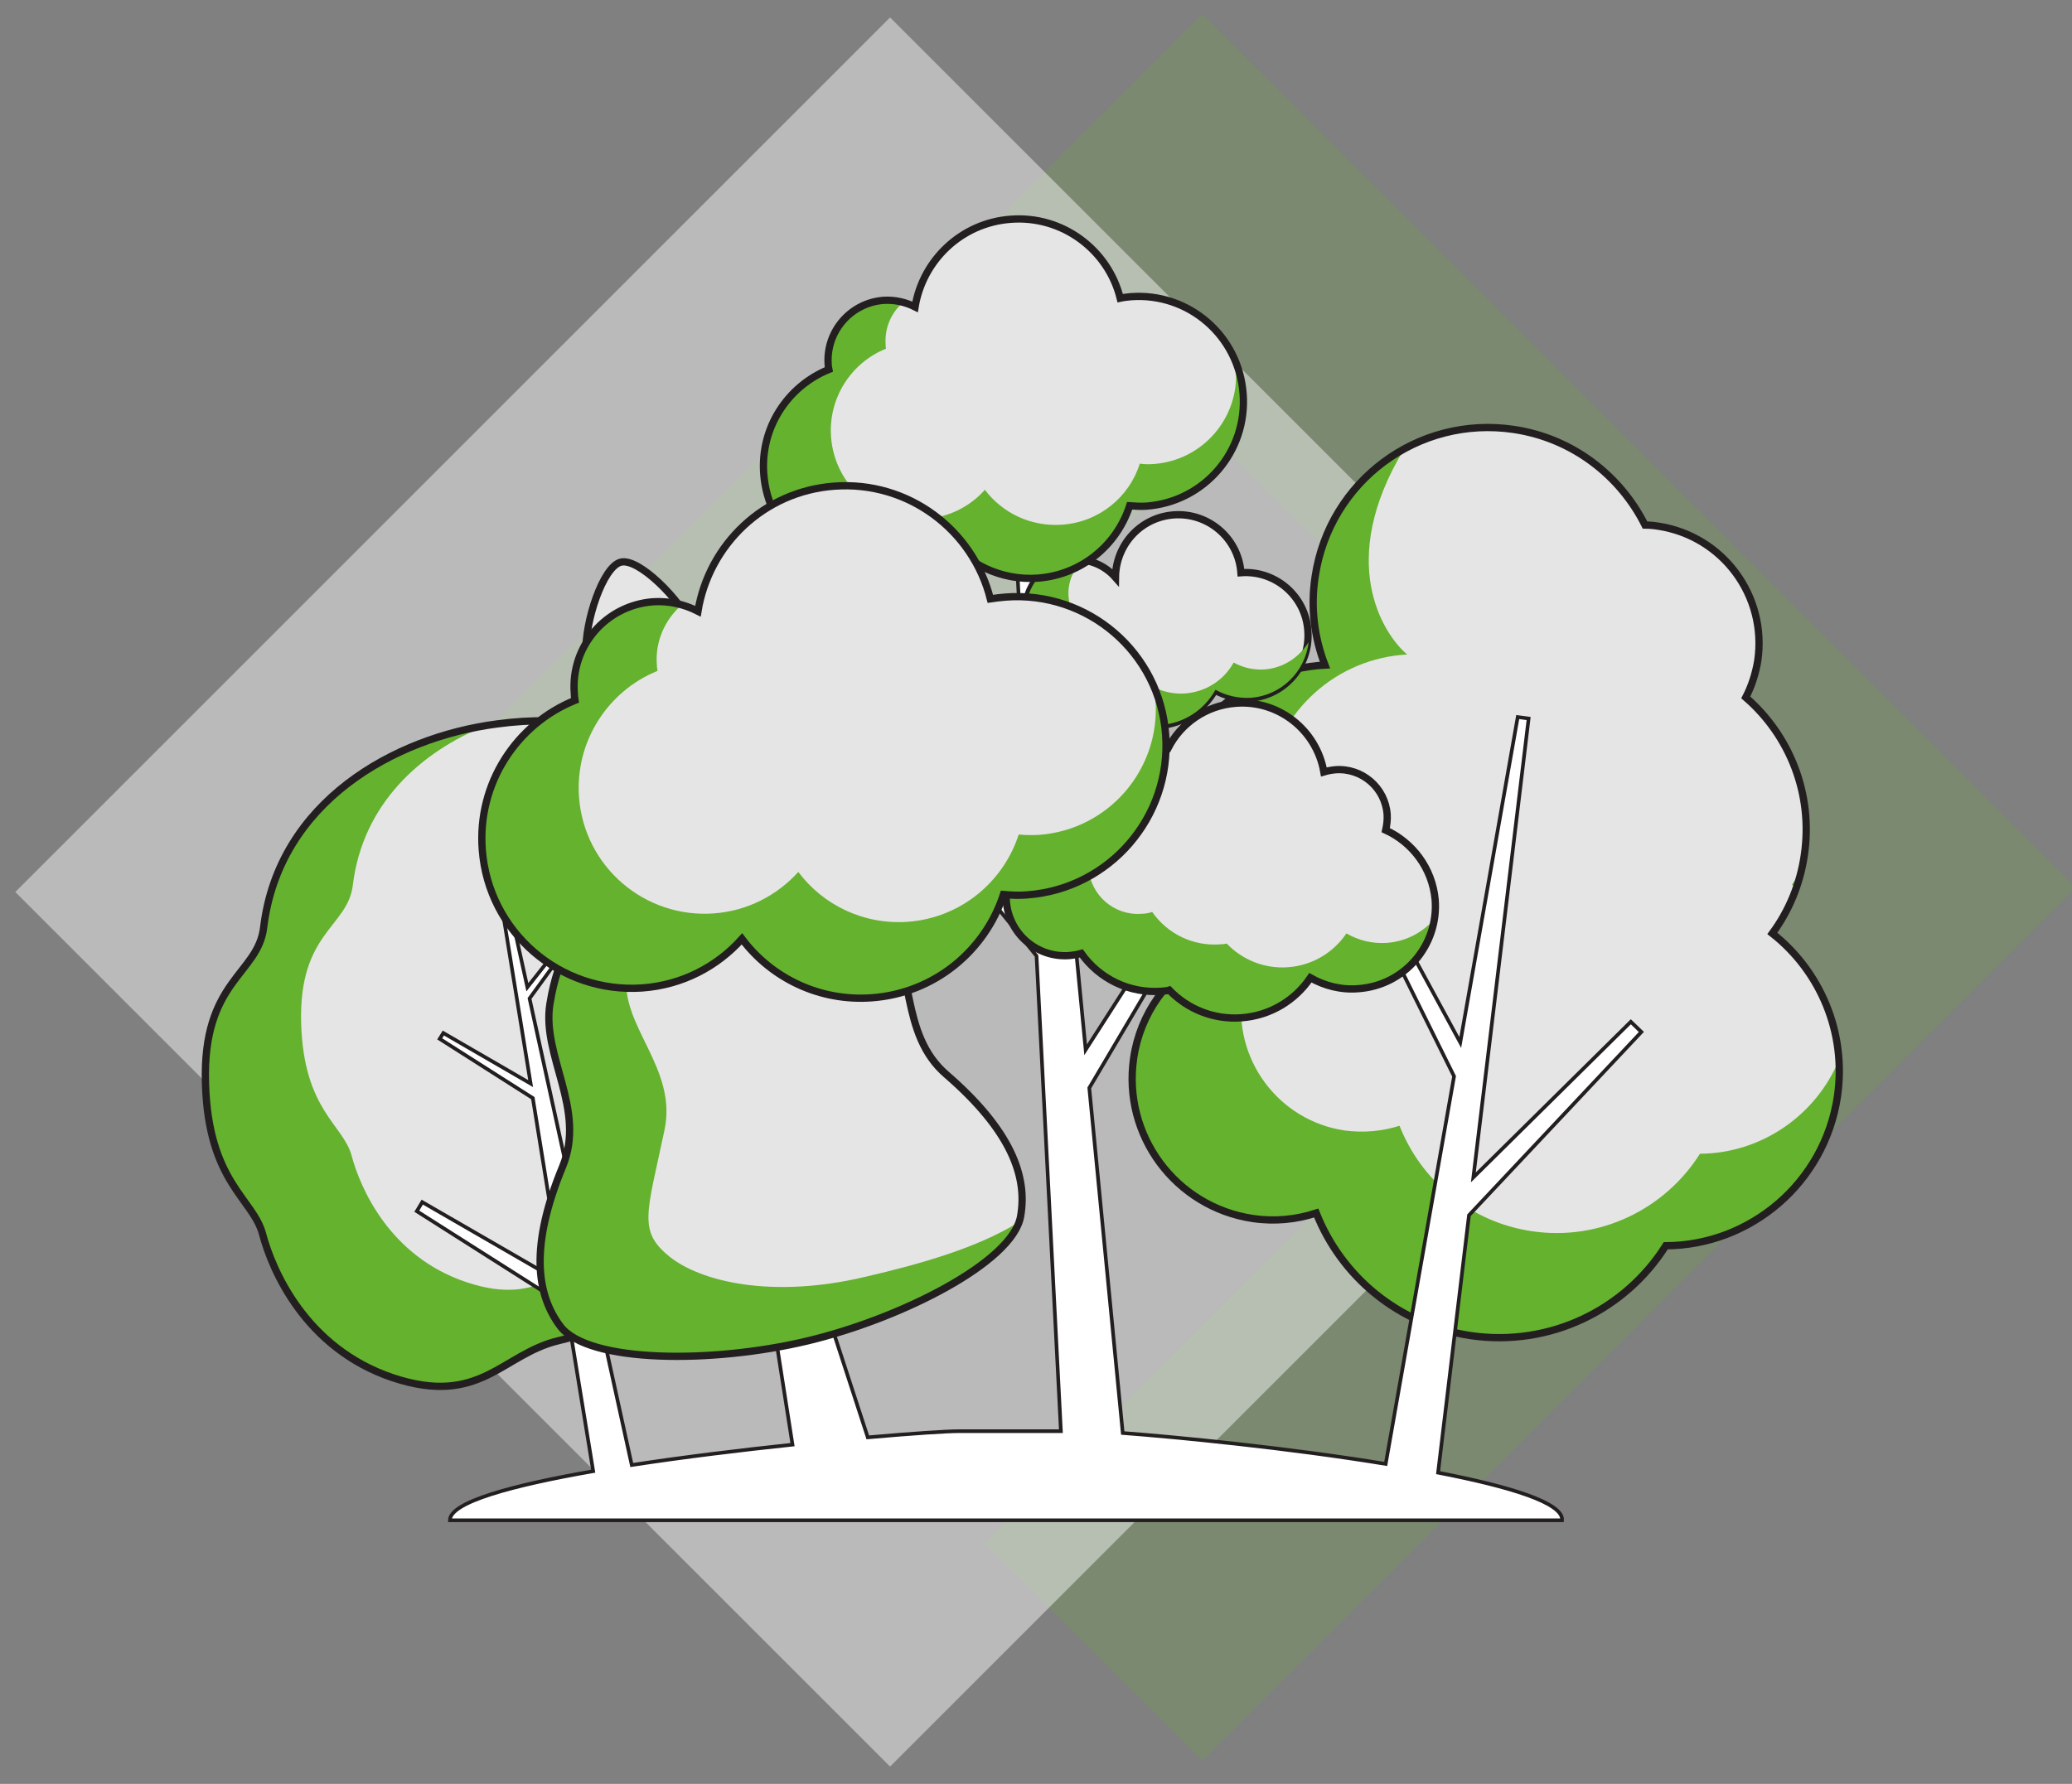 <?xml version="1.0" encoding="UTF-8"?> <!-- Generator: Adobe Illustrator 27.3.1, SVG Export Plug-In . SVG Version: 6.00 Build 0) --> <svg xmlns="http://www.w3.org/2000/svg" xmlns:xlink="http://www.w3.org/1999/xlink" id="Layer_1" x="0px" y="0px" viewBox="0 0 569.7 490.6" style="enable-background:new 0 0 569.7 490.6;" xml:space="preserve"><rect x="0" y="0" width="569.7" height="490.6" fill="#808080" stroke="none"/> <style type="text/css"> .st0{opacity:0.2;fill:#65B22E;} .st1{opacity:0.55;fill:#E9E8E9;enable-background:new ;} .st2{fill:#E5E5E5;} .st3{fill:#65B22E;} .st4{fill:none;stroke:#231F20;stroke-width:2;stroke-miterlimit:10;} .st5{fill:#FFFFFF;stroke:#231F20;stroke-miterlimit:10;} </style> <polygon class="st0" points="150.5,304.1 334,120.7 454,240.7 270.6,424.2 330.6,484.2 570.7,244.1 330.6,3.9 90.5,244.1 "></polygon> <rect x="74.7" y="75.2" transform="matrix(0.707 -0.707 0.707 0.707 -101.776 244.962)" class="st1" width="340.2" height="340.2"></rect> <g> <path class="st2" d="M136.6,199.1c-28.2,3.7-59.9,21.4-64.1,55.9c-1.5,13-16.9,14.6-16,43c0.8,27.2,13.1,31.6,15.7,41.4 s11.7,31.4,35.8,39.5c24.1,8,30-6.5,45.6-10.2c15.6-3.8,19-5.9,35.6-4.9s27.7-6.9,32.6-15.6c4.8-8.7,3.9-11.5,11.1-18.1 c7.2-6.6,9.8-20.7,4.6-33.8c-5.2-13.2-11.7-14.4-7.9-28.9c3.7-14.5-15.4-47.2-29.8-49.4C182.9,215.3,176.9,193.7,136.6,199.1z"></path> <path class="st3" d="M238.3,309.6c-6.3,5.8-5.5,8.3-9.8,15.9c-4.3,7.7-14,14.7-28.7,13.8c-14.7-0.9-17.6,1-31.4,4.3 c-13.8,3.3-19,16.1-40.2,9S99,326.5,96.7,317.9c-2.3-8.7-13.2-12.5-13.9-36.5c-0.7-25,12.8-26.4,14.2-37.9 c2.7-22.4,18.6-36.7,36.7-44c-27.5,4.6-57.1,22.2-61.1,55.4C71,268,55.6,269.6,56.5,298c0.8,27.2,13.1,31.6,15.7,41.4 s11.7,31.4,35.8,39.5c24.1,8,30-6.5,45.6-10.2c15.6-3.8,19-5.9,35.6-4.9s27.7-6.9,32.6-15.6c4.8-8.7,3.9-11.5,11.1-18.1 c5.1-4.7,7.9-13.3,7.2-22.6C239.6,308.3,239,309,238.3,309.6z"></path> <path class="st4" d="M136.6,199.1c-28.2,3.7-59.9,21.4-64.1,55.9c-1.5,13-16.9,14.6-16,43c0.8,27.2,13.1,31.6,15.7,41.4 s11.7,31.4,35.8,39.5c24.1,8,30-6.5,45.6-10.2c15.6-3.8,19-5.9,35.6-4.9s27.7-6.9,32.6-15.6c4.8-8.7,3.9-11.5,11.1-18.1 c7.2-6.6,9.8-20.7,4.6-33.8c-5.2-13.2-11.7-14.4-7.9-28.9c3.7-14.5-15.4-47.2-29.8-49.4C182.9,215.3,176.9,193.7,136.6,199.1z"></path> </g> <path class="st2" d="M505.2,301.6c2.6-17.7-4.8-34.6-17.9-44.9c4.5-6.1,7.6-13.4,8.8-21.5c2.5-16.9-4.1-33-16.1-43.4 c1.6-3.1,2.7-6.5,3.3-10.1c2.6-17.8-9.6-34.3-27.4-37c-1.2-0.2-2.4-0.3-3.6-0.3c-6.8-13.6-19.9-23.9-36.1-26.3 c-26.3-3.9-50.7,14.2-54.6,40.5c-1.3,8.5-0.2,16.8,2.7,24.3c-22.3,1.2-41.4,18-44.8,41c-2.2,14.6,2.5,28.7,11.6,39 c-10.1,5.7-17.6,15.8-19.4,28.1c-3.1,21.2,11.5,40.9,32.7,44.1c6.1,0.9,12,0.3,17.5-1.5c6.9,17.4,22.5,30.7,42.4,33.7 c21.9,3.2,42.6-7.1,53.7-24.7C481.2,342.5,501.6,325.4,505.2,301.6z"></path> <g> <path class="st3" d="M492.7,243.3c0.4,0.3,0.8,0.6,1.1,1c0.6-1.6,1.1-3.3,1.5-5C494.5,240.7,493.6,242.1,492.7,243.3z"></path> <path class="st3" d="M463.5,146.8c-0.4-0.2-0.7-0.3-1.1-0.5c0.1,0.1,0.1,0.3,0.2,0.4C462.9,146.8,463.2,146.8,463.5,146.8z"></path> <path class="st3" d="M467.4,317.3c-9.5,15.1-27.4,24.1-46.2,21.3c-17-2.5-30.5-14-36.4-29c-4.7,1.5-9.8,2-15.1,1.3 c-18.2-2.7-30.8-19.7-28.1-37.9c1.6-10.6,8-19.3,16.7-24.2c-7.8-8.8-11.9-21-10-33.6c2.9-19.8,19.4-34.2,38.6-35.2 c-6.7-5.7-19.5-25.6-0.9-56.4c-12.7,7-22.1,19.6-24.4,35.1c-1.3,8.5-0.2,16.8,2.7,24.3c-22.3,1.2-41.4,18-44.8,41 c-2.2,14.6,2.5,28.7,11.6,39c-10.1,5.7-17.6,15.8-19.4,28.1c-3.1,21.2,11.5,40.9,32.7,44.1c6.1,0.9,12,0.3,17.5-1.5 c6.9,17.4,22.5,30.7,42.4,33.7c21.9,3.2,42.6-7.1,53.7-24.7c23.4-0.1,43.8-17.2,47.3-41c0.5-3.5,0.6-7,0.4-10.4 C499.4,306.7,484.3,317.2,467.4,317.3z"></path> </g> <path class="st4" d="M505.2,301.6c2.6-17.7-4.8-34.6-17.9-44.9c4.5-6.1,7.6-13.4,8.8-21.5c2.5-16.9-4.1-33-16.1-43.4 c1.6-3.1,2.7-6.5,3.3-10.1c2.6-17.8-9.6-34.3-27.4-37c-1.2-0.2-2.4-0.3-3.6-0.3c-6.8-13.6-19.9-23.9-36.1-26.3 c-26.3-3.9-50.7,14.2-54.6,40.5c-1.3,8.5-0.2,16.8,2.7,24.3c-22.3,1.2-41.4,18-44.8,41c-2.2,14.6,2.5,28.7,11.6,39 c-10.1,5.7-17.6,15.8-19.4,28.1c-3.1,21.2,11.5,40.9,32.7,44.1c6.1,0.9,12,0.3,17.5-1.5c6.9,17.4,22.5,30.7,42.4,33.7 c21.9,3.2,42.6-7.1,53.7-24.7C481.2,342.5,501.6,325.4,505.2,301.6z"></path> <path class="st5" d="M395.4,405l8.5-70.8l47.4-50.4l-2.9-2.8l-43.3,42.8l15.2-126.2l-3-0.4l-15.8,89.5l-26.6-49l-3.2,1.6l28.1,56.7 L381,402.6c-26.8-4.4-57.6-7.4-72.3-8.5l-9.2-94.9l35.3-59.7l-3.4-2.1l-32.9,51.3l-5.4-55.9c7-2.8,12.4-8.5,14.9-15.6 c0.2-0.7,0.4-1.3,0.6-2c0.5-2.1,0.8-4.2,0.9-6.4c0-0.7,0-1.5-0.1-2.2c-0.5-6.1-3-11.6-6.8-15.8l19.1-32.3l-2.9-1.8l-19.7,30.8 c-3.2-2.4-6.9-4.1-10.9-4.9l-7.9-81.2l-3.4,0.3l2.5,48l-25.8-29.5l-1.9,1.6l28,34.5l1.3,25.9c-1.4,0.1-2.7,0.3-4,0.7 c0.1-1.1,0.1-2.1,0-3.2c-0.9-11.9-11.2-20.8-23.1-19.9c-5.5,0.4-10.3,2.8-13.9,6.5c-5.8-6.7-14.5-10.8-24-10.1 c-10.9,0.8-19.9,7.6-24.1,16.9c0,0,0,0,0,0.1c-0.3,0.6-0.5,1.3-0.8,1.9c0,0.1-0.1,0.2-0.1,0.2c-0.2,0.6-0.4,1.3-0.6,1.9 c0,0.1-0.1,0.2-0.1,0.3c-0.2,0.7-0.3,1.3-0.5,2c0,0.1,0,0.2,0,0.2c-0.1,0.7-0.2,1.4-0.3,2.1c-8.5,1.2-14.8,8.4-15,16.9 c0,0.6,0,1.1,0,1.7c0.2,2.8,1.1,5.4,2.5,7.7c0.2,0.3,0.4,0.6,0.6,1c-10.2,9-11.5,24.5-2.7,34.9c8.9,10.6,24.7,11.9,35.3,3 c0.1-0.1,0.2-0.2,0.3-0.3c0.4,0.6,0.8,1.2,1.2,1.8c4.6,6.3,11.4,10.9,19.2,12.5c2.8,0.6,5.8,0.8,8.9,0.6c0.7,0,1.3-0.1,2-0.2 c9.3-1.3,17.1-6.5,22.1-13.8c0.4-0.5,0.7-1.1,1-1.6c1.1,0.5,2.2,0.8,3.3,1.1c1.4,0.3,2.9,0.5,4.4,0.5l12.4,15.3l6.7,130.7h-28.1 c-3.2,0-12.5,0.6-25,1.7l-11.3-34.7l-14.6,3.5l5.2,33.2c-14.2,1.5-29.8,3.4-44.2,5.6l-15.6-71.1l25.7-35.4l-2.1-1.6l-24.8,31.4 l-11.3-51.6l14.6-20.1l-1.1-0.9L145,271.5l-4.3-19.5l-2.2,0.4l7.4,45.6l-24-13.9l-1,1.6l25.6,16.3l8.2,50.9l-38.6-22.3l-1.5,2.5 l41.1,26.1l7.4,45.4c-22.3,3.9-39.4,8.5-39.4,13.5l0,0h305.8l0,0C429.9,413.3,415,408.8,395.4,405z M278.9,246.7 c2-0.6,3.8-1.5,5.4-2.6l0.5,9.4L278.9,246.7z"></path> <path class="st2" d="M260.2,295.5c-12.9-11.1-8.5-29.7-17.1-41.4c-8.8-12.1-13.5-11.2-21.4-21.3c-7.1-9.1-1.8-25.9-9.3-35.7 c-11-14.2-15.1-10.4-21.8-24.5c-3.7-7.9-15-19.2-19.9-18s-9.9,16.3-9.6,25c0.5,15.6-5,14.1-8.3,31.7c-2.3,12.1,10,24.7,7.8,36.1 c-2.5,12.5-7,13.9-9.4,28.7c-2.3,14.3,10,28.9,3.5,44.7c-9,21.8-7.3,35.1-0.6,44c7.7,10.1,41.8,10.2,67.8,4s56.4-21.7,58.7-34.2 C282.6,323.6,278,310.9,260.2,295.5z"></path> <path class="st3" d="M238.1,351.1c-26,6.2-45.5,1.3-54-5.5c-8.8-7.1-6.2-11.9-1.4-34.8c3.7-17.3-12.6-28.9-10.3-43.2 c2.4-14.8,0.3-14.2,2.8-26.7c2.2-11.3-13.5-20.5-10.5-32.5c3.8-14.9-3.7-37.7-3.5-28.9c0.5,15.6-5,14.1-8.3,31.7 c-2.3,12.1,10,24.7,7.8,36.1c-2.5,12.5-7,13.9-9.4,28.7c-2.3,14.3,10,28.9,3.5,44.7c-9,21.8-7.3,35.1-0.6,44 c7.7,10.1,41.8,10.2,67.8,4c25-6,54-20.5,58.3-32.7C268.6,343.3,252.7,347.7,238.1,351.1z"></path> <path class="st2" d="M381,228.3c0.3-1.4,0.5-2.8,0.4-4.3c-0.5-7.3-6.9-12.9-14.3-12.3c-1.1,0.1-2.1,0.3-3.1,0.6 c-2-11.5-12.4-19.8-24.2-18.9c-8.2,0.6-15.1,5.5-18.6,12.3c-3.3-1.2-6.8-1.8-10.5-1.5c-13.8,1-24.1,13-23.1,26.8 c0,0.2,0,0.3,0.1,0.5c-6.8,2.3-11.6,8.9-11,16.4c0.7,8.9,8.4,15.5,17.2,14.9c1.2-0.1,2.3-0.3,3.4-0.6c4.9,6.9,13.1,11.1,22.2,10.4 c0.7-0.1,1.4-0.1,2-0.3c5,5.2,12.2,8.2,19.9,7.6c7.9-0.6,14.7-4.8,18.9-11c3.9,2.2,8.4,3.4,13.2,3c12.6-0.9,22.1-11.9,21.1-24.5 C393.8,238.8,388.4,231.7,381,228.3z"></path> <g> <path class="st3" d="M381.4,259.3c-4.1,0.3-7.9-0.7-11.2-2.6c-3.5,5.2-9.3,8.8-16,9.3c-6.6,0.5-12.7-2.1-16.9-6.5 c-0.6,0.1-1.1,0.2-1.7,0.2c-7.7,0.6-14.7-3-18.8-8.9c-0.9,0.3-1.9,0.5-2.9,0.5c-7.5,0.6-14.1-5.1-14.6-12.6 c-0.5-6.4,3.5-12.1,9.4-14c0-0.1,0-0.3-0.1-0.4c-0.6-8.1,3.4-15.5,9.8-19.5c-2.5-0.6-5-0.9-7.7-0.7c-13.8,1-24.1,13-23.1,26.8 c0,0.2,0,0.3,0.1,0.5c-6.8,2.3-11.6,8.9-11,16.4c0.7,8.9,8.4,15.5,17.2,14.9c1.2-0.1,2.3-0.3,3.4-0.6c4.9,6.9,13.1,11.1,22.2,10.4 c0.7-0.1,1.4-0.1,2-0.3c5,5.2,12.2,8.2,19.9,7.6c7.9-0.6,14.7-4.8,18.9-11c3.9,2.2,8.4,3.4,13.2,3c10.7-0.8,19.1-8.8,20.8-18.9 C390.9,256.6,386.5,258.9,381.4,259.3z"></path> </g> <path class="st2" d="M341.2,157.5c-0.7-9.5-9-16.6-18.5-15.9c-9.1,0.7-15.9,8.2-16,17.2c-2.8-3.2-7.1-5.2-11.7-4.8 c-7.8,0.6-13.6,7.3-13,15.1s7.3,13.6,15.1,13c0.5,0,1.1-0.1,1.6-0.2c0,0.1,0,0.1,0,0.2c0.8,10.4,9.8,18.2,20.2,17.4 c6.6-0.5,12.1-4.3,15.1-9.7c2.9,1.6,6.2,2.4,9.7,2.2c9.5-0.7,16.6-9,15.9-18.5C359,164,350.7,156.8,341.2,157.5z"></path> <path class="st4" d="M381,228.3c0.3-1.4,0.5-2.8,0.4-4.3c-0.5-7.3-6.9-12.9-14.3-12.3c-1.1,0.1-2.1,0.3-3.1,0.6 c-2-11.5-12.4-19.8-24.2-18.9c-8.2,0.6-15.1,5.5-18.6,12.3c-3.3-1.2-6.8-1.8-10.5-1.5c-13.8,1-24.1,13-23.1,26.8 c0,0.2,0,0.3,0.1,0.5c-6.8,2.3-11.6,8.9-11,16.4c0.7,8.9,8.4,15.5,17.2,14.9c1.2-0.1,2.3-0.3,3.4-0.6c4.9,6.9,13.1,11.1,22.2,10.4 c0.7-0.1,1.4-0.1,2-0.3c5,5.2,12.2,8.2,19.9,7.6c7.9-0.6,14.7-4.8,18.9-11c3.9,2.2,8.4,3.4,13.2,3c12.6-0.9,22.1-11.9,21.1-24.5 C393.8,238.8,388.4,231.7,381,228.3z"></path> <path class="st4" d="M341.2,157.5c-0.7-9.5-9-16.6-18.5-15.9c-9.1,0.7-15.9,8.2-16,17.2c-2.8-3.2-7.1-5.2-11.7-4.8 c-7.8,0.6-13.6,7.3-13,15.1s7.3,13.6,15.1,13c0.5,0,1.1-0.1,1.6-0.2c0,0.1,0,0.1,0,0.2c0.8,10.4,9.8,18.2,20.2,17.4 c6.6-0.5,12.1-4.3,15.1-9.7c2.9,1.6,6.2,2.4,9.7,2.2c9.5-0.7,16.6-9,15.9-18.5C359,164,350.7,156.8,341.2,157.5z"></path> <g> <path class="st3" d="M347.7,184.1c-3.1,0.2-6-0.5-8.5-1.9c-2.6,4.7-7.4,8-13.2,8.5c-9.1,0.7-17-6.1-17.6-15.2c0-0.1,0-0.1,0-0.2 c-0.5,0.1-0.9,0.2-1.4,0.2c-6.8,0.5-12.7-4.6-13.2-11.4c-0.3-4,1.3-7.6,4.1-10.1c-0.9-0.1-1.8-0.2-2.7-0.1 c-7.8,0.6-13.6,7.3-13,15.1s7.3,13.6,15.1,13c0.5,0,1.1-0.1,1.6-0.2c0,0.1,0,0.1,0,0.2c0.8,10.4,9.8,18.2,20.2,17.4 c6.6-0.5,12.1-4.3,15.1-9.7c2.9,1.6,6.2,2.4,9.7,2.2c8.4-0.6,15-7.2,15.9-15.3C357.2,180.8,352.9,183.7,347.7,184.1z"></path> </g> <path class="st2" d="M310.9,81.6c-1,0.1-2,0.2-2.9,0.4c-3.3-13.3-15.9-22.8-30.1-21.7c-13.6,1-24.2,11.3-26.3,24.1 c-2.6-1.3-5.6-2-8.7-1.8c-9,0.7-15.8,8.5-15.2,17.6c0,0.5,0.1,0.9,0.2,1.4c-11.3,4.6-18.9,16-17.9,28.8c1.2,15.9,15,27.8,30.9,26.6 c7.7-0.6,14.5-4.1,19.3-9.4c5.7,7.5,15,12.1,25.1,11.4c12.1-0.9,21.8-9.1,25.3-19.9c1.5,0.1,3.1,0.2,4.6,0.1 c15.9-1.2,27.8-15,26.6-30.9C340.6,92.3,326.8,80.4,310.9,81.6z"></path> <path class="st3" d="M339.4,98.8c0.2,0.9,0.3,1.8,0.4,2.7c1,13.4-9.1,25.1-22.5,26.1c-1.3,0.1-2.6,0.1-3.9-0.1 c-2.9,9.2-11.2,16.1-21.4,16.8c-8.5,0.6-16.4-3.2-21.2-9.6c-4,4.5-9.7,7.5-16.2,8c-13.4,1-25.1-9.1-26.1-22.5 c-0.8-10.8,5.6-20.5,15.1-24.3c-0.1-0.4-0.1-0.8-0.1-1.2c-0.3-4.6,1.6-8.8,4.8-11.5c-1.7-0.5-3.6-0.7-5.5-0.6 c-9,0.7-15.8,8.5-15.2,17.6c0,0.5,0.1,0.9,0.2,1.4c-11.3,4.6-18.9,16-17.9,28.8c1.2,15.9,15,27.8,30.9,26.6 c7.7-0.6,14.5-4.1,19.3-9.4c5.7,7.5,15,12.1,25.1,11.4c12.1-0.9,21.8-9.1,25.3-19.9c1.5,0.1,3.1,0.2,4.6,0.1 c15.9-1.2,27.8-15,26.6-30.9C341.6,104.8,340.7,101.7,339.4,98.8z"></path> <path class="st4" d="M260.2,295.5c-12.9-11.1-8.5-29.7-17.1-41.4c-8.8-12.1-13.5-11.2-21.4-21.3c-7.1-9.1-1.8-25.9-9.3-35.7 c-11-14.2-15.1-10.4-21.8-24.5c-3.7-7.9-15-19.2-19.9-18s-9.9,16.3-9.6,25c0.5,15.6-5,14.1-8.3,31.7c-2.3,12.1,10,24.7,7.8,36.1 c-2.5,12.5-7,13.9-9.4,28.7c-2.3,14.3,10,28.9,3.5,44.7c-9,21.8-7.3,35.1-0.6,44c7.7,10.1,41.8,10.2,67.8,4s56.4-21.7,58.7-34.2 C282.6,323.6,278,310.9,260.2,295.5z"></path> <path class="st4" d="M310.9,81.6c-1,0.1-2,0.2-2.9,0.4c-3.3-13.3-15.9-22.8-30.1-21.7c-13.6,1-24.2,11.3-26.3,24.1 c-2.6-1.3-5.6-2-8.7-1.8c-9,0.7-15.8,8.5-15.2,17.6c0,0.5,0.1,0.9,0.2,1.4c-11.3,4.6-18.9,16-17.9,28.8c1.2,15.9,15,27.8,30.9,26.6 c7.7-0.6,14.5-4.1,19.3-9.4c5.7,7.5,15,12.1,25.1,11.4c12.1-0.9,21.8-9.1,25.3-19.9c1.5,0.1,3.1,0.2,4.6,0.1 c15.9-1.2,27.8-15,26.6-30.9C340.6,92.3,326.8,80.4,310.9,81.6z"></path> <path class="st2" d="M276.5,164.2c-1.4,0.1-2.8,0.3-4.2,0.5c-4.8-19-22.6-32.5-42.9-31c-19.4,1.4-34.5,16.1-37.5,34.4 c-3.7-1.9-8-2.9-12.4-2.6c-12.9,1-22.6,12.2-21.6,25.1c0,0.7,0.1,1.3,0.2,2c-16.1,6.5-26.9,22.9-25.5,41.1c1.7,22.6,21.4,39.6,44,38 c11-0.8,20.6-5.9,27.4-13.5c8.1,10.8,21.4,17.3,35.8,16.2c17.2-1.3,31.1-13,36.1-28.4c2.2,0.2,4.4,0.3,6.6,0.1 c22.6-1.7,39.6-21.4,38-44C318.9,179.5,299.2,162.5,276.5,164.2z"></path> <g> <path class="st3" d="M317.2,188.7c0.2,1.3,0.4,2.5,0.5,3.8c1.4,19.1-12.9,35.7-32,37.1c-1.9,0.1-3.7,0.1-5.6-0.1 c-4.2,13-15.9,22.9-30.4,24c-12.2,0.9-23.4-4.6-30.2-13.7c-5.8,6.4-13.9,10.7-23.2,11.4c-19.1,1.4-35.7-12.9-37.1-32 c-1.1-15.4,8-29.2,21.6-34.7c-0.1-0.5-0.2-1.1-0.2-1.7c-0.5-6.5,2.3-12.5,6.9-16.5c-2.5-0.7-5.1-1-7.8-0.8 c-12.9,1-22.6,12.2-21.6,25.1c0,0.7,0.1,1.3,0.2,2c-16.1,6.5-26.9,22.9-25.5,41.1c1.7,22.6,21.4,39.6,44,38 c11-0.8,20.6-5.9,27.4-13.5c8.1,10.8,21.4,17.3,35.8,16.2c17.2-1.3,31.1-13,36.1-28.4c2.2,0.2,4.4,0.3,6.6,0.1 c22.6-1.7,39.6-21.4,38-44C320.2,197.4,319,192.9,317.2,188.7z"></path> </g> <path class="st4" d="M276.5,164.2c-1.4,0.1-2.8,0.3-4.2,0.5c-4.8-19-22.6-32.5-42.9-31c-19.4,1.4-34.5,16.1-37.5,34.4 c-3.7-1.9-8-2.9-12.4-2.6c-12.9,1-22.6,12.2-21.6,25.1c0,0.7,0.1,1.3,0.2,2c-16.1,6.5-26.9,22.9-25.5,41.1c1.7,22.6,21.4,39.6,44,38 c11-0.8,20.6-5.9,27.4-13.5c8.1,10.8,21.4,17.3,35.8,16.2c17.2-1.3,31.1-13,36.1-28.4c2.2,0.2,4.4,0.3,6.6,0.1 c22.6-1.7,39.6-21.4,38-44C318.9,179.5,299.2,162.5,276.5,164.2z"></path> </svg> 